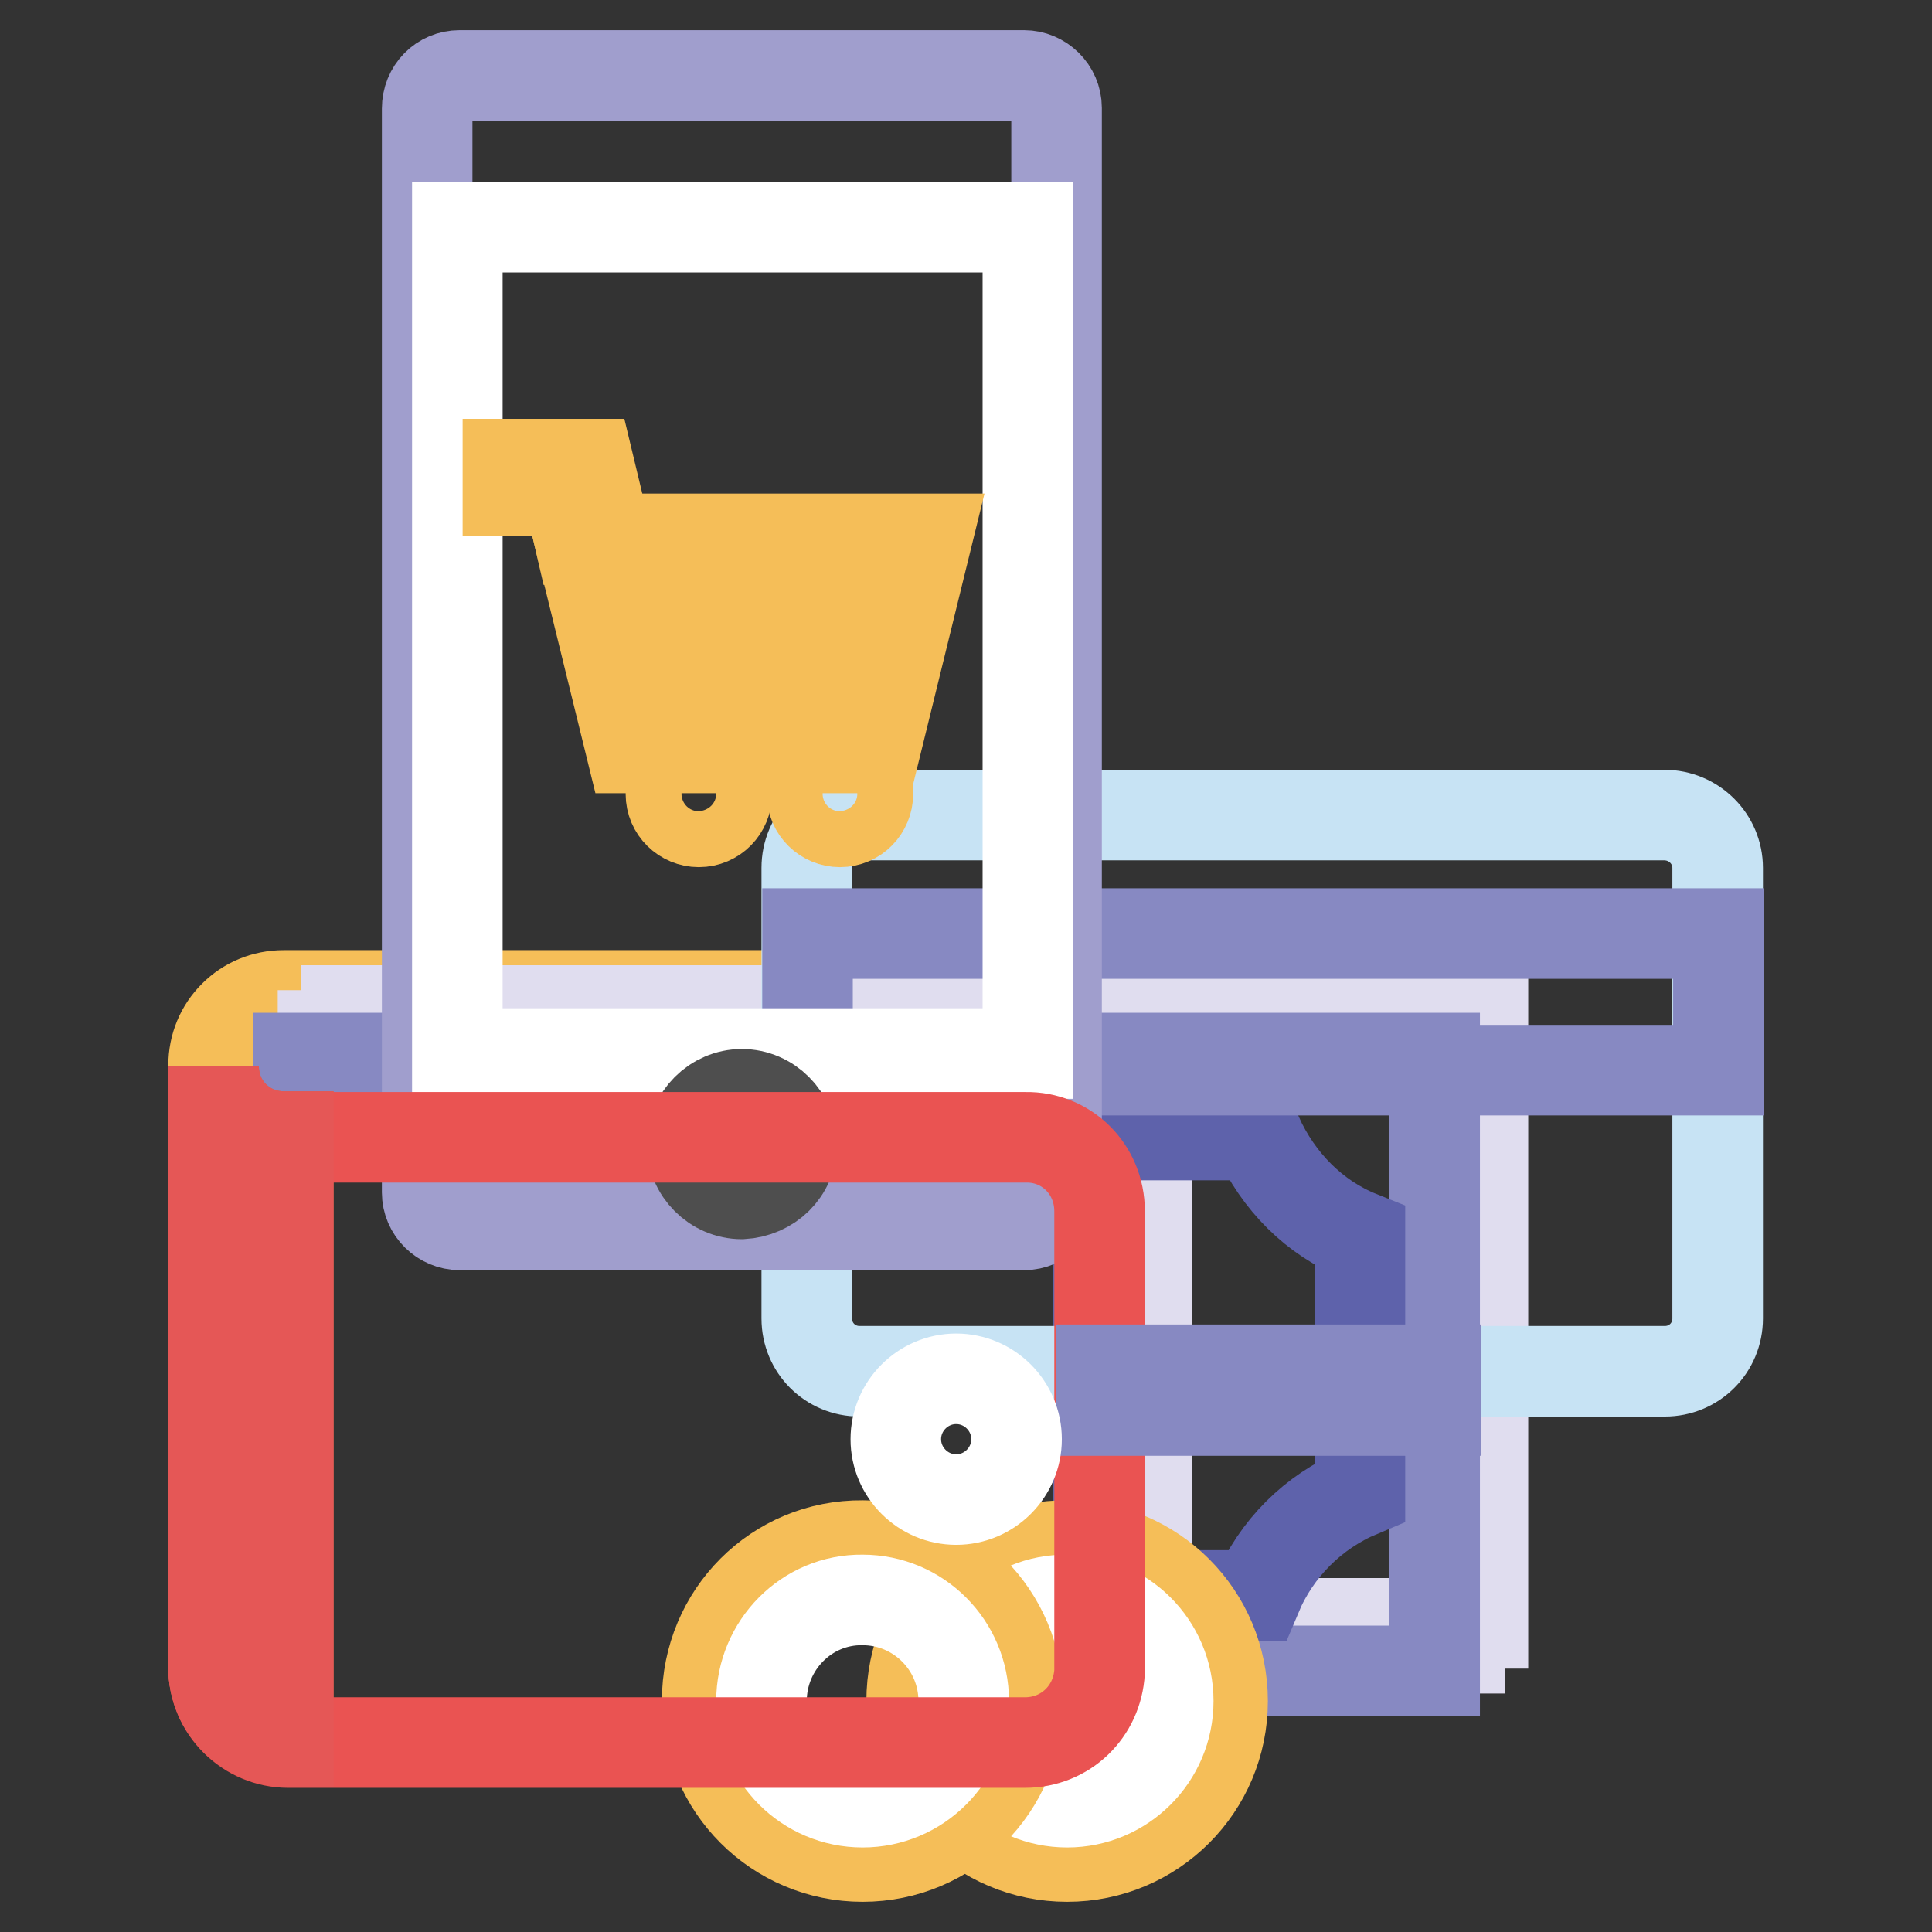 <?xml version="1.0" encoding="utf-8"?>
<!-- Svg Vector Icons : http://www.onlinewebfonts.com/icon -->
<!DOCTYPE svg PUBLIC "-//W3C//DTD SVG 1.1//EN" "http://www.w3.org/Graphics/SVG/1.1/DTD/svg11.dtd">
<svg version="1.1" xmlns="http://www.w3.org/2000/svg" xmlns:xlink="http://www.w3.org/1999/xlink" x="0px" y="0px" viewBox="0 0 256 256" enable-background="new 0 0 256 256" xml:space="preserve">
<rect x="0" y="0" width="256" height="256" fill="#333333" stroke="none"/>
<g> <path stroke-width="12" fill-opacity="0" stroke="#f5be58"  d="M144.6,140.2H39.5v10.3h-1.9c-5.2,0-9.3-4.1-9.3-9.3c0-2.6,1-4.9,2.7-6.6s4-2.7,6.6-2.7h97.2 C139.7,132,143.9,135.6,144.6,140.2z"/> <path stroke-width="12" fill-opacity="0" stroke="#e0ddef"  d="M161.9,137.2H42.8v10.3H139c5.4,0,9.9,4.4,9.9,9.9v61h44.5v-81.1h-31.5V137.2z"/> <path stroke-width="12" fill-opacity="0" stroke="#e0ddef"  d="M165.1,133.9H45.9v10.3h96.2c5.4,0,9.9,4.4,9.9,9.9v61h44.5v-81.1h-31.3V133.9z"/> <path stroke-width="12" fill-opacity="0" stroke="#8789c2"  d="M158.8,140.2H39.5v10.3h96.2c5.4,0,9.9,4.4,9.9,9.9v61h44.5v-81.2H158.8z"/> <path stroke-width="12" fill-opacity="0" stroke="#5e62ab"  d="M180.2,163.8v33.9c-6.2,2.6-11.1,7.5-13.7,13.7h-20.9v-51.1c0-5.4-4.4-9.9-9.9-9.9h30.9 C169.4,156.6,174.2,161.4,180.2,163.8z"/> <path stroke-width="12" fill-opacity="0" stroke="#c7e3f4"  d="M227.6,115v59.7c0,3.9-3.1,7-7,7H113.9c-3.9,0-7-3.1-7-7V115c0-3.9,3.1-7,7-7h106.6 C224.5,108,227.6,111.2,227.6,115L227.6,115z"/> <path stroke-width="12" fill-opacity="0" stroke="#8789c2"  d="M107,123.7h120.7v18.1H107V123.7z"/> <path stroke-width="12" fill-opacity="0" stroke="#a09ecd"  d="M60.9,10h74.8c2.3,0,4.3,1.9,4.3,4.3V158c0,2.3-1.9,4.3-4.3,4.3H60.9c-2.3,0-4.3-1.9-4.3-4.3V14.4 C56.6,11.9,58.5,10,60.9,10z"/> <path stroke-width="12" fill-opacity="0" stroke="#ffffff"  d="M60.6,30.1h75.6v109.5H60.6V30.1z"/> <path stroke-width="12" fill-opacity="0" stroke="#4e4e4e"  d="M104.9,151.6c0-3.6-3-6.6-6.6-6.6c-3.6,0-6.6,3-6.6,6.6c0,3.6,3,6.6,6.6,6.6 C102,158,104.9,155.2,104.9,151.6z"/> <path stroke-width="12" fill-opacity="0" stroke="#f5be58"  d="M120.8,225.4c0,11.4,9.2,20.6,20.6,20.6c11.4,0,20.6-9.2,20.6-20.6c0,0,0,0,0,0c0-11.4-9.2-20.6-20.6-20.6 C130,204.7,120.8,213.9,120.8,225.4C120.8,225.3,120.8,225.4,120.8,225.4z"/> <path stroke-width="12" fill-opacity="0" stroke="#ffffff"  d="M128,225.4c0,7.4,6,13.4,13.4,13.4c7.4,0,13.4-6,13.4-13.4c0,0,0,0,0,0c0-7.4-6-13.4-13.4-13.4 C134,211.9,128,217.9,128,225.4C128,225.3,128,225.4,128,225.4z"/> <path stroke-width="12" fill-opacity="0" stroke="#f5be58"  d="M93.7,225.4c0,11.4,9.2,20.6,20.6,20.6s20.6-9.2,20.6-20.6c0-11.4-9.2-20.6-20.6-20.6 C102.9,204.7,93.7,213.9,93.7,225.4C93.7,225.3,93.7,225.4,93.7,225.4z"/> <path stroke-width="12" fill-opacity="0" stroke="#ffffff"  d="M100.9,225.4c0,7.4,6,13.4,13.4,13.4c7.4,0,13.4-6,13.4-13.4c0-7.4-6-13.4-13.4-13.4 C106.9,211.9,100.9,218,100.9,225.4z"/> <path stroke-width="12" fill-opacity="0" stroke="#c66b4a"  d="M38.2,150.6v80.2c-5.4,0-9.9-4.4-9.9-9.9v-79.6c0,5.2,4.1,9.3,9.3,9.3H38.2z"/> <path stroke-width="12" fill-opacity="0" stroke="#f5be58"  d="M83.6,99.1H116l6.8-27.7h-46L83.6,99.1z M98.2,79.5H91l-0.6-4.6h7.7v4.6H98.2z M101.6,74.9h7.7l-0.6,4.6 h-7.2v-4.6H101.6z M87.5,79.5h-5l-1.2-4.6h5.5L87.5,79.5z M83.3,83h4.6l0.6,4.9h-4.1L83.3,83z M91.5,83h6.7v4.9h-6.1L91.5,83z  M101.6,83h6.7l-0.6,4.9h-6.1V83z M111.8,83h4.6l-1.2,4.9h-4.1L111.8,83z M112.3,79.5l0.6-4.6h5.5l-1.2,4.6H112.3z M86.3,95.6 l-1-4.4h3.7l0.6,4.4H86.3z M92.5,91.2h5.5v4.4h-5L92.5,91.2z M101.6,95.6v-4.4h5.5l-0.6,4.4H101.6z M110.1,95.6l0.6-4.4h3.7l-1,4.4 H110.1z"/> <path stroke-width="12" fill-opacity="0" stroke="#f5be58"  d="M76.8,71.5h3.6L78,61.5H67.3v3.5h8L76.8,71.5z"/> <path stroke-width="12" fill-opacity="0" stroke="#f5be58"  d="M88.9,105.2c0,2.1,1.7,3.7,3.7,3.7c2.1,0,3.7-1.7,3.7-3.7c0,0,0,0,0,0c0-2.1-1.7-3.7-3.7-3.7 C90.6,101.4,88.9,103.1,88.9,105.2C88.9,105.2,88.9,105.2,88.9,105.2z"/> <path stroke-width="12" fill-opacity="0" stroke="#f5be58"  d="M107.6,105.2c0,2.1,1.7,3.7,3.7,3.7c2.1,0,3.7-1.7,3.7-3.7c0,0,0,0,0,0c0-2.1-1.7-3.7-3.7-3.7 C109.3,101.4,107.6,103.1,107.6,105.2C107.6,105.2,107.6,105.2,107.6,105.2z"/> <path stroke-width="12" fill-opacity="0" stroke="#ea5352"  d="M145.7,160.5v61c-0.3,5.3-4.5,9.4-9.9,9.4H38.2c-5.4,0-9.9-4.4-9.9-9.9v-79.6c0,5.2,4.1,9.3,9.3,9.3h98.3 C141.3,150.6,145.7,154.9,145.7,160.5L145.7,160.5z"/> <path stroke-width="12" fill-opacity="0" stroke="#8789c2"  d="M145.9,181.5h44.4v5.4h-44.4V181.5z"/> <path stroke-width="12" fill-opacity="0" stroke="#ffffff"  d="M134.7,190.7c0-4.4-3.6-8-8-8c-4.4,0-8,3.6-8,8c0,4.4,3.6,8,8,8C131.1,198.7,134.7,195.1,134.7,190.7z"/> <path stroke-width="12" fill-opacity="0" stroke="#e55756"  d="M38.2,150.6v80.2c-5.4,0-9.9-4.4-9.9-9.9v-79.6c0,5.2,4.1,9.3,9.3,9.3H38.2z"/></g>
</svg>